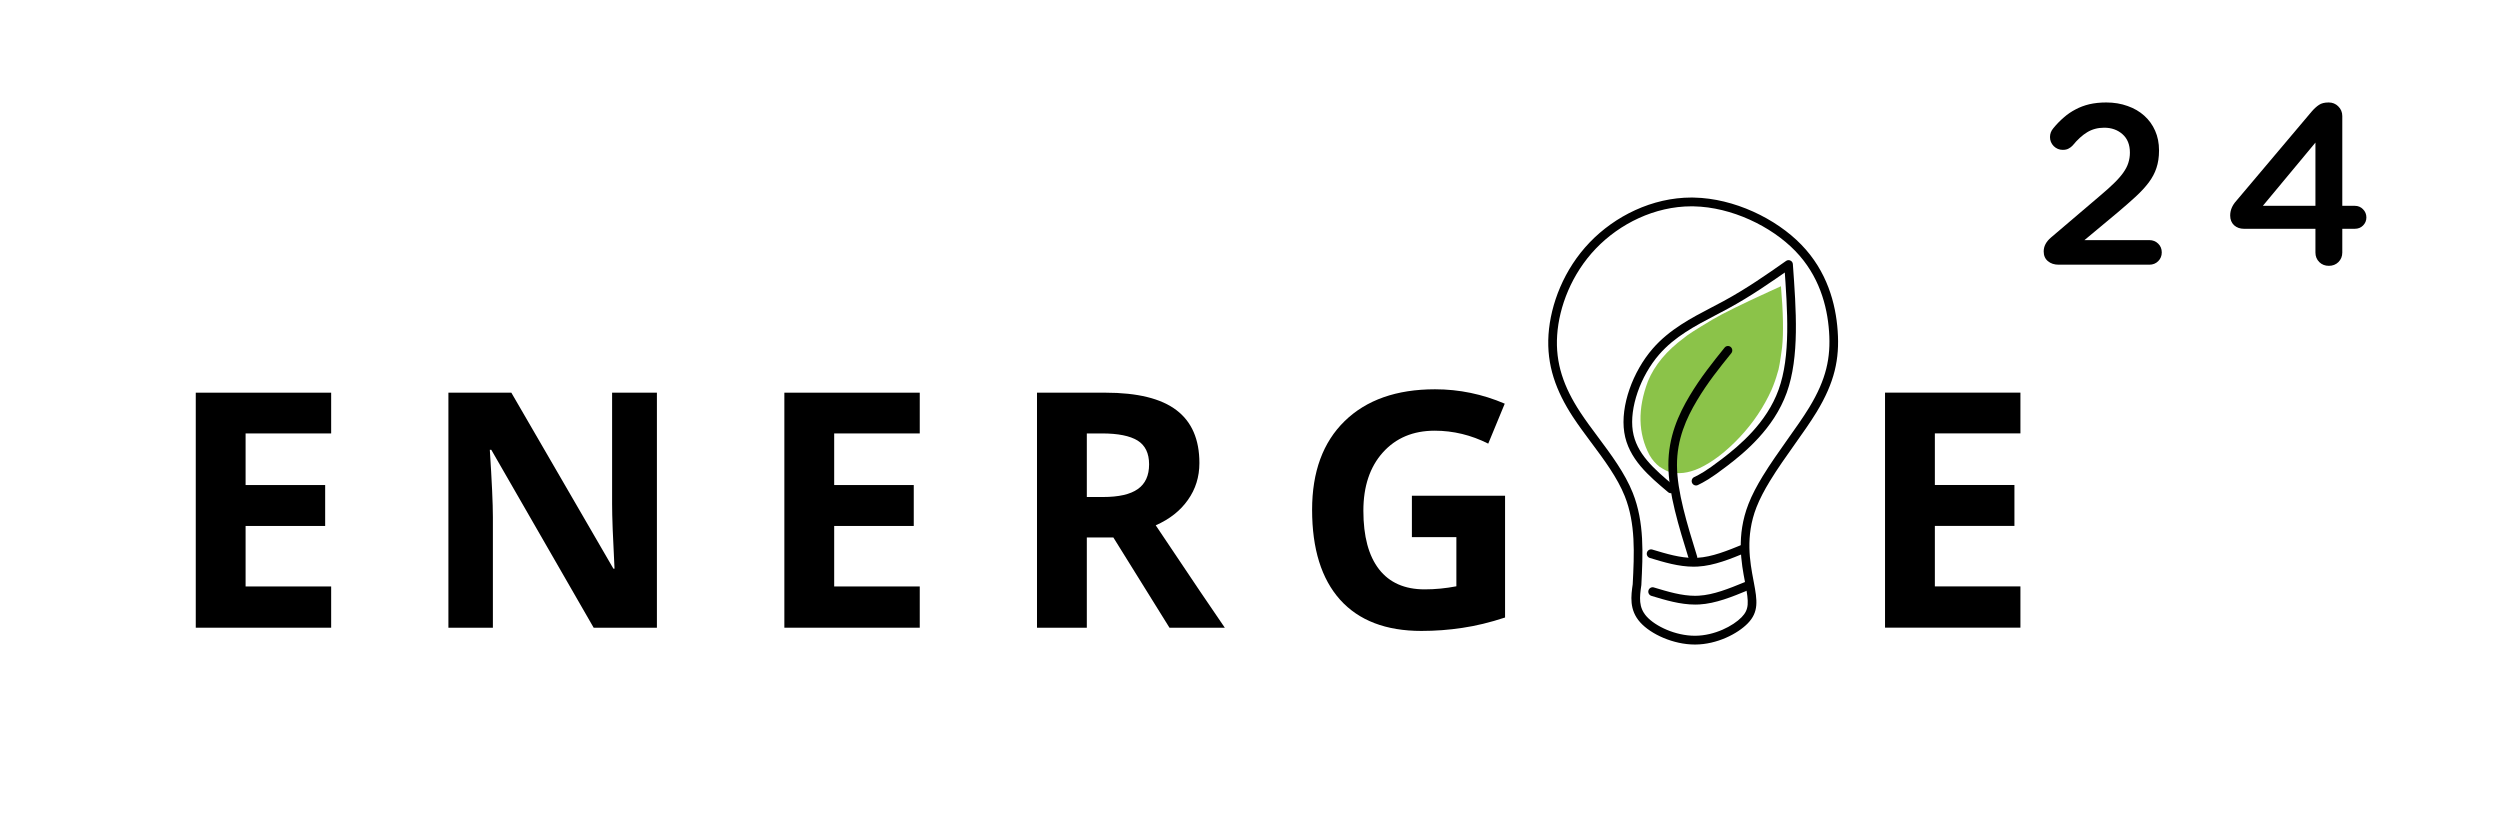 <svg xmlns="http://www.w3.org/2000/svg" xmlns:xlink="http://www.w3.org/1999/xlink" width="322" viewBox="0 0 241.5 79.5" height="106" preserveAspectRatio="xMidYMid meet"><defs><g></g><clipPath id="3b177a8028"><path d="M 149.395 19.062 L 177.715 19.062 L 177.715 62.289 L 149.395 62.289 Z M 149.395 19.062 " clip-rule="nonzero"></path></clipPath></defs><path fill="#8bc349" d="M 172.039 27.652 L 170.895 28.172 C 168.242 29.387 166.43 30.281 165.453 30.855 C 163.836 31.816 162.914 32.41 162.684 32.633 C 160.996 33.875 159.832 35.273 159.191 36.828 C 158.184 39.488 158.234 41.867 159.34 43.957 C 159.609 44.422 159.934 44.801 160.312 45.086 C 160.805 45.402 161.117 45.562 161.242 45.566 C 162.098 45.832 163.074 45.719 164.172 45.223 C 165.453 44.617 166.746 43.625 168.051 42.242 C 169.352 40.859 170.379 39.328 171.133 37.652 C 171.367 37.109 171.562 36.559 171.711 36.012 C 171.828 35.738 171.973 34.91 172.152 33.523 C 172.297 32.133 172.258 30.176 172.039 27.652 " fill-opacity="1" fill-rule="nonzero"></path><g clip-path="url(#3b177a8028)"><path fill="#000000" d="M 157.719 56.453 C 157.871 53.457 158.008 50.578 156.953 47.93 C 156.238 46.141 154.973 44.441 153.703 42.734 L 153.703 42.738 C 153.094 41.914 152.48 41.094 151.945 40.277 C 150.305 37.766 149.391 35.277 149.586 32.32 C 149.785 29.387 151.074 26.008 153.566 23.414 C 156.004 20.875 159.594 19.082 163.398 19.082 C 163.477 19.082 163.555 19.082 163.633 19.086 C 167.512 19.16 171.559 21.109 174.012 23.641 C 176.488 26.191 177.336 29.312 177.52 31.977 C 177.711 34.668 177.227 36.938 175.48 39.809 C 174.875 40.801 174.117 41.871 173.348 42.953 C 172.523 44.117 171.684 45.301 170.973 46.469 C 170.441 47.34 169.992 48.191 169.672 49.008 C 168.582 51.812 169.047 54.289 169.383 56.059 C 169.398 56.133 169.41 56.195 169.422 56.266 C 169.754 58.02 169.906 59.113 168.836 60.215 C 167.859 61.219 165.863 62.25 163.77 62.262 C 163.754 62.262 163.738 62.262 163.723 62.262 C 161.652 62.262 159.488 61.273 158.453 60.129 C 157.352 58.91 157.562 57.551 157.723 56.414 L 157.719 56.453 M 158.555 56.496 C 158.555 56.508 158.551 56.523 158.551 56.535 C 158.383 57.711 158.266 58.664 159.066 59.555 C 159.926 60.508 161.859 61.414 163.723 61.414 C 163.738 61.414 163.75 61.414 163.762 61.414 C 165.629 61.402 167.418 60.469 168.242 59.621 C 168.973 58.867 168.941 58.215 168.605 56.426 C 168.59 56.359 168.578 56.289 168.566 56.219 C 168.227 54.445 167.707 51.75 168.898 48.695 C 169.238 47.816 169.719 46.918 170.262 46.023 C 170.992 44.824 171.852 43.617 172.668 42.457 C 173.445 41.367 174.184 40.324 174.77 39.363 C 176.43 36.633 176.863 34.539 176.688 32.035 C 176.512 29.504 175.711 26.602 173.418 24.238 C 171.105 21.852 167.262 20.004 163.617 19.934 C 163.543 19.93 163.473 19.93 163.398 19.93 C 159.844 19.93 156.465 21.609 154.164 24.008 C 151.82 26.449 150.605 29.633 150.422 32.375 C 150.238 35.094 151.066 37.398 152.641 39.805 C 153.16 40.598 153.754 41.398 154.371 42.223 C 155.625 43.906 156.965 45.699 157.727 47.613 C 158.863 50.465 158.703 53.535 158.555 56.496 Z M 158.555 56.496 " fill-opacity="1" fill-rule="nonzero"></path></g><path fill="#000000" d="M 159.613 53.086 L 159.621 53.09 C 160.996 53.504 162.301 53.895 163.605 53.895 C 163.727 53.895 163.844 53.891 163.965 53.883 C 165.391 53.801 166.844 53.207 168.383 52.578 C 168.598 52.488 168.84 52.594 168.926 52.812 C 169.012 53.027 168.91 53.277 168.695 53.363 C 167.188 53.98 165.602 54.641 164.012 54.73 C 163.875 54.738 163.738 54.742 163.605 54.742 C 162.16 54.742 160.738 54.312 159.387 53.902 L 159.375 53.898 C 159.156 53.832 159.031 53.598 159.094 53.371 C 159.16 53.148 159.395 53.02 159.613 53.086 Z M 159.613 53.086 " fill-opacity="1" fill-rule="nonzero"></path><path fill="#000000" d="M 159.762 56.746 L 159.77 56.75 C 161.145 57.164 162.449 57.555 163.754 57.555 C 163.871 57.555 163.992 57.551 164.109 57.543 C 165.535 57.461 166.992 56.867 168.531 56.238 C 168.742 56.148 168.988 56.254 169.074 56.473 C 169.16 56.688 169.055 56.938 168.844 57.023 C 167.336 57.645 165.746 58.301 164.16 58.391 C 164.023 58.398 163.887 58.402 163.754 58.402 C 162.309 58.402 160.883 57.973 159.531 57.562 L 159.523 57.559 C 159.305 57.492 159.176 57.258 159.242 57.031 C 159.309 56.809 159.539 56.68 159.762 56.746 Z M 159.762 56.746 " fill-opacity="1" fill-rule="nonzero"></path><path fill="#000000" d="M 163.141 53.996 C 162.172 50.863 161.172 47.645 161.164 44.941 C 161.152 42.207 162.148 40.027 163.219 38.234 C 164.289 36.445 165.453 35 166.598 33.578 C 166.746 33.398 167.008 33.371 167.188 33.52 C 167.363 33.668 167.391 33.934 167.246 34.117 C 166.094 35.543 164.965 36.945 163.934 38.676 C 162.898 40.406 161.988 42.426 161.996 44.941 C 162.008 47.484 162.957 50.566 163.938 53.738 C 164.008 53.965 163.883 54.203 163.664 54.273 C 163.445 54.344 163.211 54.219 163.141 53.996 Z M 163.141 53.996 " fill-opacity="1" fill-rule="nonzero"></path><path fill="#000000" d="M 161.141 47.547 L 161.133 47.539 C 159.301 45.992 157.293 44.324 156.902 41.758 C 156.516 39.219 157.723 35.902 159.652 33.68 C 161.266 31.82 163.398 30.711 165.336 29.699 C 165.734 29.492 166.125 29.289 166.504 29.082 C 168.738 27.867 170.629 26.543 172.539 25.203 C 172.664 25.117 172.824 25.105 172.957 25.172 C 173.094 25.234 173.184 25.371 173.191 25.523 C 173.508 29.934 173.844 34.48 172.598 37.934 C 171.344 41.41 168.52 43.727 166.863 44.992 C 165.195 46.273 164.605 46.562 164.016 46.855 C 163.809 46.957 163.559 46.867 163.457 46.656 C 163.359 46.445 163.445 46.191 163.652 46.09 C 164.191 45.828 164.73 45.566 166.363 44.316 C 168.008 43.055 170.652 40.863 171.812 37.641 C 172.984 34.398 172.68 30.059 172.359 25.582 L 173.016 25.902 C 171.105 27.238 169.18 28.59 166.898 29.828 C 166.512 30.039 166.113 30.246 165.715 30.453 C 163.758 31.477 161.773 32.52 160.277 34.242 C 158.465 36.328 157.391 39.402 157.727 41.629 C 158.062 43.82 159.773 45.293 161.664 46.887 L 161.672 46.891 C 161.852 47.043 161.875 47.309 161.73 47.488 C 161.582 47.672 161.316 47.695 161.141 47.547 Z M 161.141 47.547 " fill-opacity="1" fill-rule="nonzero"></path><g fill="#000000" fill-opacity="1"><g transform="translate(16.052, 60.636)"><g><path d="M 15.938 0 L 2.859 0 L 2.859 -22.703 L 15.938 -22.703 L 15.938 -18.766 L 7.672 -18.766 L 7.672 -13.781 L 15.359 -13.781 L 15.359 -9.828 L 7.672 -9.828 L 7.672 -3.984 L 15.938 -3.984 Z M 15.938 0 "></path></g></g></g><g fill="#000000" fill-opacity="1"><g transform="translate(40.457, 60.636)"><g><path d="M 23 0 L 16.891 0 L 7 -17.188 L 6.859 -17.188 C 7.055 -14.145 7.156 -11.977 7.156 -10.688 L 7.156 0 L 2.859 0 L 2.859 -22.703 L 8.938 -22.703 L 18.797 -5.703 L 18.906 -5.703 C 18.75 -8.648 18.672 -10.734 18.672 -11.953 L 18.672 -22.703 L 23 -22.703 Z M 23 0 "></path></g></g></g><g fill="#000000" fill-opacity="1"><g transform="translate(72.91, 60.636)"><g><path d="M 15.938 0 L 2.859 0 L 2.859 -22.703 L 15.938 -22.703 L 15.938 -18.766 L 7.672 -18.766 L 7.672 -13.781 L 15.359 -13.781 L 15.359 -9.828 L 7.672 -9.828 L 7.672 -3.984 L 15.938 -3.984 Z M 15.938 0 "></path></g></g></g><g fill="#000000" fill-opacity="1"><g transform="translate(97.315, 60.636)"><g><path d="M 7.672 -12.625 L 9.234 -12.625 C 10.754 -12.625 11.875 -12.879 12.594 -13.391 C 13.32 -13.898 13.688 -14.695 13.688 -15.781 C 13.688 -16.852 13.316 -17.617 12.578 -18.078 C 11.836 -18.535 10.691 -18.766 9.141 -18.766 L 7.672 -18.766 Z M 7.672 -8.719 L 7.672 0 L 2.859 0 L 2.859 -22.703 L 9.469 -22.703 C 12.562 -22.703 14.848 -22.141 16.328 -21.016 C 17.805 -19.898 18.547 -18.195 18.547 -15.906 C 18.547 -14.57 18.176 -13.383 17.438 -12.344 C 16.707 -11.301 15.672 -10.484 14.328 -9.891 C 17.742 -4.785 19.969 -1.488 21 0 L 15.656 0 L 10.234 -8.719 Z M 7.672 -8.719 "></path></g></g></g><g fill="#000000" fill-opacity="1"><g transform="translate(124.905, 60.636)"><g><path d="M 11.484 -12.75 L 20.484 -12.75 L 20.484 -0.984 C 19.023 -0.504 17.648 -0.172 16.359 0.016 C 15.078 0.211 13.758 0.312 12.406 0.312 C 8.977 0.312 6.359 -0.691 4.547 -2.703 C 2.742 -4.723 1.844 -7.617 1.844 -11.391 C 1.844 -15.055 2.891 -17.91 4.984 -19.953 C 7.086 -22.004 10 -23.031 13.719 -23.031 C 16.051 -23.031 18.297 -22.566 20.453 -21.641 L 18.859 -17.781 C 17.203 -18.613 15.477 -19.031 13.688 -19.031 C 11.602 -19.031 9.93 -18.328 8.672 -16.922 C 7.422 -15.523 6.797 -13.648 6.797 -11.297 C 6.797 -8.828 7.301 -6.941 8.312 -5.641 C 9.32 -4.348 10.789 -3.703 12.719 -3.703 C 13.727 -3.703 14.75 -3.801 15.781 -4 L 15.781 -8.75 L 11.484 -8.75 Z M 11.484 -12.75 "></path></g></g></g><g fill="#000000" fill-opacity="1"><g transform="translate(196.468, 25.57)"><g><path d="M 0.953 -1.281 C 0.953 -1.781 1.188 -2.227 1.656 -2.625 L 6.391 -6.656 C 6.922 -7.102 7.367 -7.504 7.734 -7.859 C 8.109 -8.223 8.41 -8.566 8.641 -8.891 C 8.867 -9.211 9.031 -9.523 9.125 -9.828 C 9.227 -10.141 9.281 -10.473 9.281 -10.828 C 9.281 -11.598 9.039 -12.191 8.562 -12.609 C 8.094 -13.023 7.504 -13.234 6.797 -13.234 C 6.18 -13.234 5.633 -13.086 5.156 -12.797 C 4.688 -12.516 4.219 -12.086 3.75 -11.516 C 3.645 -11.398 3.516 -11.301 3.359 -11.219 C 3.211 -11.133 3.023 -11.094 2.797 -11.094 C 2.461 -11.094 2.172 -11.211 1.922 -11.453 C 1.68 -11.703 1.562 -11.992 1.562 -12.328 C 1.562 -12.641 1.664 -12.922 1.875 -13.172 C 2.195 -13.566 2.535 -13.914 2.891 -14.219 C 3.242 -14.531 3.625 -14.789 4.031 -15 C 4.438 -15.219 4.879 -15.383 5.359 -15.5 C 5.848 -15.613 6.395 -15.672 7 -15.672 C 7.75 -15.672 8.438 -15.555 9.062 -15.328 C 9.688 -15.109 10.223 -14.797 10.672 -14.391 C 11.117 -13.992 11.469 -13.508 11.719 -12.938 C 11.969 -12.375 12.094 -11.742 12.094 -11.047 L 12.094 -11.016 C 12.094 -10.391 12.008 -9.832 11.844 -9.344 C 11.688 -8.863 11.441 -8.398 11.109 -7.953 C 10.773 -7.504 10.352 -7.047 9.844 -6.578 C 9.344 -6.117 8.754 -5.602 8.078 -5.031 L 4.891 -2.375 L 11.156 -2.375 C 11.5 -2.375 11.785 -2.258 12.016 -2.031 C 12.242 -1.812 12.359 -1.531 12.359 -1.188 C 12.359 -0.852 12.242 -0.57 12.016 -0.344 C 11.785 -0.113 11.5 0 11.156 0 L 2.406 0 C 1.977 0 1.629 -0.113 1.359 -0.344 C 1.086 -0.57 0.953 -0.883 0.953 -1.281 Z M 0.953 -1.281 "></path></g></g></g><g fill="#000000" fill-opacity="1"><g transform="translate(214.577, 25.57)"><g><path d="M 0.859 -4.75 C 0.859 -5.258 1.055 -5.734 1.453 -6.172 L 8.719 -14.781 C 8.969 -15.07 9.207 -15.289 9.438 -15.438 C 9.664 -15.594 9.977 -15.672 10.375 -15.672 C 10.738 -15.672 11.047 -15.547 11.297 -15.297 C 11.555 -15.047 11.688 -14.734 11.688 -14.359 L 11.688 -5.688 L 12.891 -5.688 C 13.211 -5.688 13.477 -5.578 13.688 -5.359 C 13.906 -5.141 14.016 -4.875 14.016 -4.562 C 14.016 -4.258 13.906 -4 13.688 -3.781 C 13.477 -3.57 13.211 -3.469 12.891 -3.469 L 11.688 -3.469 L 11.688 -1.172 C 11.688 -0.805 11.562 -0.5 11.312 -0.25 C 11.062 -0.008 10.754 0.109 10.391 0.109 C 10.023 0.109 9.719 -0.008 9.469 -0.25 C 9.219 -0.5 9.094 -0.805 9.094 -1.172 L 9.094 -3.469 L 2.188 -3.469 C 1.812 -3.469 1.492 -3.582 1.234 -3.812 C 0.984 -4.051 0.859 -4.363 0.859 -4.75 Z M 9.094 -5.688 L 9.094 -11.797 L 4.016 -5.688 Z M 9.094 -5.688 "></path></g></g></g><g fill="#000000" fill-opacity="1"><g transform="translate(179.235, 60.631)"><g><path d="M 15.938 0 L 2.859 0 L 2.859 -22.703 L 15.938 -22.703 L 15.938 -18.766 L 7.672 -18.766 L 7.672 -13.781 L 15.359 -13.781 L 15.359 -9.828 L 7.672 -9.828 L 7.672 -3.984 L 15.938 -3.984 Z M 15.938 0 "></path></g></g></g></svg>